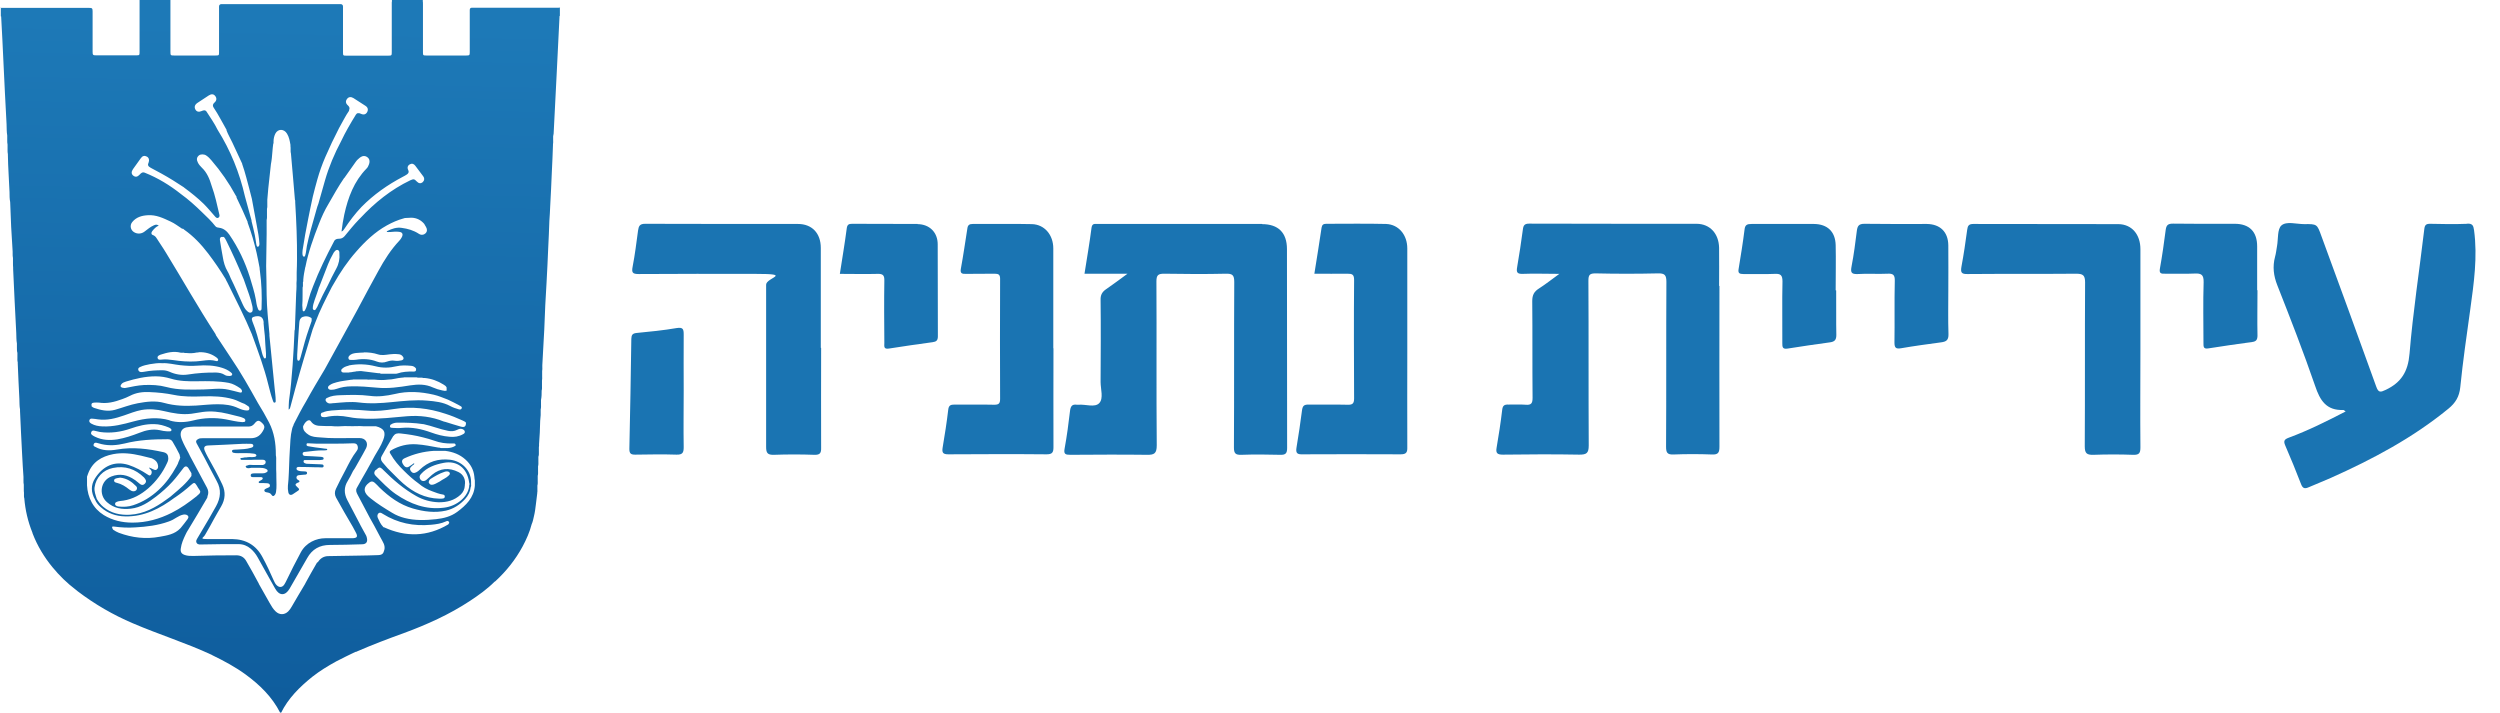 <?xml version="1.0" encoding="UTF-8"?>
<svg id="Layer_1" xmlns="http://www.w3.org/2000/svg" xmlns:xlink="http://www.w3.org/1999/xlink" version="1.1" viewBox="0 0 1522.6 434">
  <!-- Generator: Adobe Illustrator 30.0.0, SVG Export Plug-In . SVG Version: 2.1.1 Build 123)  -->
  <defs>
    <style>
      .st0 {
        fill: #1a74b2;
      }

      .st1 {
        fill: url(#linear-gradient);
      }
    </style>
    <linearGradient id="linear-gradient" x1="170.9" y1="488.8" x2="162.1" y2="76.1" gradientTransform="translate(0 502) scale(1 -1)" gradientUnits="userSpaceOnUse">
      <stop offset="0" stop-color="#1d79b7"/>
      <stop offset="1" stop-color="#0f5d9d"/>
    </linearGradient>
  </defs>
  <path class="st1" d="M341.5,4.8c-.5-.2-1-.1-1.6-.1h-51.4c-.4,0-.8,0-1.1,0-.9,0-1.3.5-1.3,1.4,0,.5,0,1,0,1.6v24.1c0,1.8-.2,2-2,2h-24.5c-1.9,0-2-.1-2-2V2.7c0-.9,0-1.5-.1-1.9V0h-18.8v.8c0,.2-.1.4-.1.7,0,.5,0,1,0,1.6v28.4c0,2.3,0,2.4-2.3,2.4h-25.2c-2.1,0-2.2,0-2.2-2.1V5.2c0-.7.1-1.4-.2-2.1-.6-.8-1.5-.6-2.4-.6-23.5,0-46.9,0-70.4,0-.4,0-.8,0-1.1,0-.5,0-.9.2-1.2.6-.3.7-.2,1.4-.2,2.1v26.5c0,2,0,2.1-2.1,2.1h-25.3c-2.1,0-2.2-.1-2.2-2.3V2.9c0-.6,0-1.1,0-1.7,0-.1,0-.3,0-.4V0h-18.8v.7c0,.1,0,.3,0,.5,0,.5,0,1,0,1.6v28.9c0,1.9-.1,2-2,2h-24.4c-2,0-2.2-.2-2.2-2.2V7c0-2-.3-2.2-2.2-2.2-17.3,0-34.7,0-52,0s-.9,0-1.2.1h-.5v5.1h.1s.1,0,.1,0c.5,9.3,1,18.6,1.4,27.9.6,12.6,1.2,25.2,1.9,37.8.1,2.3,0,4.6.4,6.8v2.8c0,.9,0,1.9.2,2.8,0,.1,0,.3,0,.4v2.8c0,.9,0,1.7.2,2.6,0,.1,0,.2,0,.4.1,7.6.7,15.1,1,22.7,0,2,0,4.1.4,6.1.3,10.1.8,20.1,1.5,30.1v1.4c0,.9,0,1.7.2,2.5,0,.1,0,.2,0,.4,0,.9,0,1.9,0,2.8,0,.9,0,1.7.1,2.6,0,.1,0,.2,0,.4,0,.2,0,.4,0,.6.6,13,1.2,26,1.9,38.9.1,2.1,0,4.3.4,6.4v2.8c0,1,0,2,.3,2.9h0c0,.9,0,1.9,0,2.8,0,1-.1,2,.2,2.9,0,.2,0,.5,0,.7.3,7.2.6,14.4,1,21.6.1,2.2,0,4.4.4,6.5,0,.3,0,.7,0,1,.4,8.9.8,17.8,1.3,26.8.2,4.4.5,8.8.8,13.2v2.3c0,.9,0,1.7.2,2.5,0,.1,0,.3,0,.4,0,.8,0,1.7,0,2.5,0,.7,0,1.4.1,2,0,.1,0,.2,0,.3,0,.5,0,1.1,0,1.6,0,.5,0,1,.2,1.5.6,7.2,2.2,14.1,4.9,20.8,0,.2.1.5.2.7,2.9,7.5,7,14.3,12.1,20.5,4.2,5.1,8.9,9.7,14.2,13.7.3.3.7.6,1.1.9,10.4,7.9,21.6,14.4,33.6,19.5,15.8,6.8,32.3,11.9,48,19.2.1.1.3.2.5.3,7,3.4,13.9,7.1,20.2,11.7,8.6,6.3,16.1,13.6,21,23.2,0,.2.1.4.5.3,4.4-9,11.4-15.9,19.1-22.1,4.6-3.6,9.5-6.6,14.6-9.4,3.8-2,7.8-3.9,11.7-5.8.3.1.5,0,.8-.2,9.4-4.1,18.9-7.7,28.6-11.2,14.1-5.2,27.7-11.3,40.3-19.6,5.3-3.5,10.5-7.2,15-11.7.1-.1.3-.2.5-.3,6.7-6.2,12.3-13.2,16.6-21.2,2.3-4.3,4.3-8.8,5.5-13.5.7-1.5,1-3.2,1.4-4.9.6-2.4.9-4.9,1.2-7.4.3-2.2.6-4.4.8-6.5,0-.1,0-.2,0-.3.2-.7.1-1.4.1-2,0-.8,0-1.7,0-2.5.3-1,.2-2,.2-2.9,0-1,0-2,0-3,.3-1,.2-2,.2-3,0-.9,0-1.8,0-2.8.3-1,.2-2,.2-3v-2.8c.4-1,.3-2,.3-3,0-.9,0-1.8,0-2.8.1-.8.2-1.3.1-1.8.4-4.8.6-9.5.7-14.3.3-2.3.4-4.7.3-7,.3-1,.2-2,.2-2.9v-2.8c.4-1.9.4-3.8.4-5.7.3-1,.2-1.9.2-2.9,0-.9,0-1.9,0-2.8,0-.1,0-.2,0-.4.2-.8.1-1.7.1-2.6,0-.9,0-1.9,0-2.8,0-.1,0-.3,0-.4.2-.8.1-1.7.1-2.5,0-.4,0-.8,0-1.1.4-7.3.8-14.6,1.2-21.9.2-4.9.4-9.7.6-14.6.3-4.7.5-9.4.8-14.1.4-7,.7-13.9,1-20.9.3-5.4.5-10.9.7-16.4.2-2.9.4-5.9.5-8.8.4-6.9.7-13.9,1-20.9.3-5.5.5-11,.7-16.5,0-.1,0-.2,0-.4.2-.8.1-1.7.1-2.6v-2.3c.1-.5.2-1,.3-1.6.6-11.8,1.2-23.6,1.8-35.4.6-12.1,1.2-24.2,1.8-36.3h.2v-5.1h-.5,0ZM233.7,321.2c-.2-.1-.3-.3-.4-.4-1.5-1.5-2.3-3.5-3.2-5.4-.4-.9-.4-2.2.6-2.9.9-.6,1.7,0,2.5.5,9,5.6,18.8,7.6,29.4,6.6,3.1-.3,6.1-.7,8.9-2,.6-.3,1.4-.6,1.9.2.4.6.1.9-.2,1.3,0,.1-.1.2-.2.3-12.8,7.6-25.9,7.8-39.2,1.7h0ZM193.1,342.6c-2.5,4.2-4.8,8.5-7.2,12.8,0,0,0,0,0,.1-2.8,4.6-5.5,9.3-8.2,13.9-.6,1.1-1.3,2.1-2.2,3-2.3,2.2-5.3,2.2-7.6,0-1.6-1.5-2.6-3.3-3.7-5.2-2.2-3.8-4.3-7.6-6.5-11.5,0,0-.1-.2-.1-.3-2.5-4.7-5.1-9.4-7.8-14-1.3-2.1-3.2-3.2-5.9-3.2-8.7,0-17.5.1-26.2.4-1.8,0-3.5,0-5.2-.6-2-.7-2.7-1.9-2.4-3.9.4-3.1,1.6-5.8,2.9-8.5.4-.9.9-1.8,1.4-2.6,0-.1.1-.2.2-.3,3.8-6.3,7.6-12.6,11.3-19,.3-.4.5-.9.5-1.5h0c.7-1.7.6-3.4-.3-5.1-3.4-6.4-6.9-12.8-10.3-19.2h0c-1.2-2.7-2.8-5.2-4-7.8-.7-1.5-1.4-3-1.7-4.6-.4-2.6.8-4.6,3.4-5.2,3-.6,6.1-.5,9.1-.5,9.6,0,19.1,0,28.6,0,1.6,0,2.7-.5,3.7-1.7,1.9-2.4,2.9-2.4,5.1-.1,1,1,1.3,2.1.7,3.4-1.8,3.7-4.1,5.5-8.1,5.5-9.8,0-19.6,0-29.3,0-.9,0-1.8,0-2.6.5-1.2.6-1.6,1.4-1,2.5,1.6,3,3.2,6,4.9,9h0c2.5,4.7,4.8,9.4,7.4,14.1,2.9,5.2,2.4,10.2-.4,15.3-1.4,2.5-2.8,4.9-4.2,7.4-2.3,3.8-4.5,7.7-6.8,11.5-.6,1.1-1.6,2.2-.8,3.5.8,1.2,2.2.9,3.4.9,7.4-.2,14.7-.2,22.1-.2,2.8,0,5.3,1,7.4,2.8,1.7,1.5,3.1,3.2,4.2,5.2,3.6,6.4,7.1,12.8,10.7,19.1,2.5,4.5,6.2,4.5,8.8,0,3.6-6.2,7.2-12.4,10.7-18.6,3-5.4,7.6-8,13.8-8,6.5,0,13-.2,19.5-.4,2.7,0,3.7-1.5,3-4.1-.1-.4-.2-.8-.4-1.2-1.1-2.1-2.3-4.2-3.4-6.2-.2-.3-.3-.7-.5-1-2.5-4.8-5.1-9.6-7.6-14.5-2-3.9-2.1-7.8.3-11.6,1.2-1.9,2.2-4,3.2-6,1.5-2,2.5-4.3,3.8-6.4,1.4-2.5,2.9-5,4.2-7.6,1.5-3.2-.4-6.1-4-6.1-1.4,0-2.8,0-4.1,0-6.7,0-13.4.3-20-.4-2.4-.2-4.9-.2-7.1-1.7-1.8-1.2-3.3-2.6-3.2-4.9v-.2c.5-1.1,1.1-2.1,2-2.9,1-.9,2.1-1.1,2.8,0,1.7,2.4,4,2.7,6.6,2.7.9,0,1.9.1,2.8.1h.6s2.4,0,2.4,0c2.7.3,5.5.2,8.2,0,3.1.1,6.1.1,9.2,0,.6,0,1.2.1,1.9.1,2.4.1,4.9,0,7.4,0h.4c5.1,1.3,6.4,3.7,4.4,8.6-1.3,3.4-3.3,6.4-5.1,9.5-1.4,2.7-2.9,5.3-4.4,8,0,.1-.2.3-.2.4-2.1,3.7-4.3,7.4-6.3,11.1-.8,1.4-.2,2.8.5,4.1,2.5,4.7,5,9.5,7.5,14.2.9,1.7,1.9,3.3,2.8,5,0,0,0,.1.1.2,1.2,2.2,2.3,4.4,3.5,6.6.7,1.3,1.5,2.6,2.1,4,.4,1.1.6,2.3.3,3.5-.6,2.5-1.4,3.2-3.9,3.3-4,.2-8.1.2-12.1.3-6,.1-12.1.2-18.1.3-2.8,0-5,1.4-6.4,3.7M136.2,144.2c.8.7,1.2,1.6,1.7,2.6,3.6,7.3,7,14.8,10.1,22.3.1.3.3.6.4.9,1.1,3.1,2.2,6.3,3.3,9.4.8,2.3,1.5,4.7,2,7.1.1.6.2,1.1.2,1.7,0,.8,0,1.7-.9,2.1-.9.4-1.6-.1-2.2-.6-1.5-1.2-2.3-2.9-3.1-4.6-2.4-5.2-4.6-10.5-7.2-15.7,0,0,0,0,0,0-.6-1.4-1.1-2.8-1.9-4.1-1.6-2.7-2.4-5.6-2.9-8.7-.6-3.3-1.2-6.6-1.7-10-.1-.8-.3-1.8.8-2.3h1.4ZM160.5,196.5c.2,2.7.5,5.4.8,8.1h0c.2,3.6.4,7.1.7,10.7,0,.7,0,1.4,0,2.1,0,.4-.1.8-.6.9-.5,0-.6-.3-.8-.6-1-1.8-1.2-3.9-1.8-5.9-.8-2.5-1.5-5.1-2.2-7.7,0,0,0,0,0,0-.8-2.9-1.8-5.6-2.9-8.4-.7-1.9-.3-2.6,1.8-3,3.3-.6,4.9.7,5.1,3.9h0ZM111.5,139.3c.2.2.4.4.7.6,5.7,4,10.4,9,14.6,14.5,3.8,5,7.3,10.1,10.6,15.5.3.7.6,1.4,1,2,5.2,10.6,10.7,21.2,15.2,32.1,0,.3.1.6.3.9,3.4,9.5,7,19,9.4,28.9.9,3.4,1.7,6.9,2.9,10.2.2.6.4,1.4,1.1,1.2.8-.1.6-1,.6-1.5,0-2.3-.4-4.6-.6-6.9-1.1-10.8-2.1-21.5-3.2-32.3,0-.3,0-.7,0-1-.7-7.9-1.6-15.9-1.7-23.8,0-5.9-.2-11.8-.3-17.6.1-6.6.2-13.2.3-19.7,0-2.8,0-5.6,0-8.4.3-1.2.2-2.3.2-3.5,0-1.1,0-2.2,0-3.3.3-1,.2-2,.2-2.9v-2.2c0,0,0,0,0,0,0-.1,0-.3,0-.4.2-2.3.4-4.7.6-7,.5-4.9,1.1-9.8,1.6-14.7h0c.5-2.5.7-5,.9-7.5.1-1.6.3-3.2.5-4.8.3-.5.2-1,.2-1.5,0-1.7.4-3.4,1.1-4.8,1.6-3.1,5.3-3,7.1,0,1.3,2.1,1.7,4.5,2.1,6.8,0,.6,0,1.2.1,1.8,0,0,0,.2,0,.3,0,.5,0,.9,0,1.4,0,.6,0,1.2.2,1.8.4,4.6.8,9.1,1.2,13.7.4,4.7.8,9.4,1.2,14.1,0,.3.1.6.2.9h0c0,.4,0,.8,0,1.1.7,11.6,1.2,23.1,1.1,34.7,0,2.7-.1,5.3-.2,8,0,1.3,0,2.6,0,3.9,0,.2,0,.4,0,.6-.2,1.3-.1,2.5-.1,3.8,0,1.4-.1,2.7-.2,4.1-.3,7.4-.5,14.7-.8,22.1,0,.3-.1.6-.2.8-.3,7.2-.7,14.3-1.2,21.4-.5,7.2-1.2,14.4-2.2,21.5-.2,1.7-.1,3.4-.2,5.3.9-.5.9-1.2,1.1-1.8,1-3.8,2-7.5,3-11.2,3.3-12,6.9-23.9,10.5-35.8.5-1.4,1.1-2.8,1.6-4.2,2.8-7.5,6.5-14.6,10.1-21.7.4-.6.7-1.1,1-1.7,4-7.1,8.5-13.8,13.9-19.9,5.4-6.2,11.4-11.9,18.6-15.9,3.3-1.8,6.6-3.3,10.3-4.3.2,0,.4-.1.6-.2,1.4,0,2.7-.2,4.1-.2,3.2.1,5.8,1.4,7.9,3.9,0,0,0,0,0,.1.3.6.7,1.1,1,1.7.8,1.4.7,2.8-.2,3.7-1.1,1.1-2.7,1.4-4.2.4-3.2-2.1-6.7-3.1-10.4-3.6-3.1-.5-6,.5-8.8,1.9-.1,0-.2.2-.3.3,0,0,0,0,0,.3.7.1,1.5,0,2.3,0,1.7-.2,3.4-.3,5.1-.1,2.1.2,2.7,1.4,1.7,3.3-.4.7-.8,1.4-1.4,2-5.2,5.5-9.2,11.8-12.8,18.4-4.1,7.4-8.1,14.9-12.1,22.4-.1.2-.2.4-.3.6,0,0,0,0,0,0-2.7,4.9-5.4,9.9-8.1,14.8-4.1,7.4-8.1,14.8-12.2,22.2-3.9,6.5-7.8,13-11.4,19.6,0,0,0,0,0,0-2.7,4.5-5.1,9.2-7.5,13.9-.1.2-.1.5-.2.7,0,0,0,0,0,0-.4.6-.6,1.4-.8,2.1-1.1,4.4-1.1,8.8-1.4,13.3-.4,5.8-.4,11.7-.8,17.5-.2,2.6-.7,5.2-.1,7.8.3,1.6,1.5,2.1,2.9,1.1.7-.5,1.4-1,2.1-1.4,2-1.2,2-1.5.3-3-1.3-1.1-1.2-1.8.4-2.5.4-.2,1-.2,1.1-.8,0-.6-.6-.6-.9-.9-.6-.4-1.1-.9-.9-1.8.2-.8.8-1,1.5-1.1,1.1-.1,2.2-.2,3.2-.3.7,0,1.7,0,1.7-1,0-1.1-1-.9-1.7-1-1-.1-2.1,0-3.1-.3-.8-.2-1.7-.5-1.6-1.5.1-1,1.1-.9,1.8-.9,3.3,0,6.6.1,10,.2,1.2,0,2.5,0,3.7.1.5,0,1-.2,1-.8,0-.5-.2-.9-.8-1-.3,0-.6-.1-1-.1-2.5-.1-5-.2-7.5-.3-.7,0-1.3,0-1.9-.3-.6-.2-1.2-.6-1-1.4.1-.8.8-.6,1.4-.6,2.8,0,5.6,0,8.4,0,.6,0,1.1-.1,1.7-.2.4,0,.7-.3.7-.8s-.3-.7-.7-.8c-.4-.1-.8-.2-1.3-.2-3-.2-6.1-.4-9.1-.5-.9,0-1.6-.3-1.7-1.3,0-1,.8-1.2,1.6-1.2,3.8-.4,7.5-1,11.3-.9.5,0,.9,0,1.4-.1.3,0,.7,0,.7-.5,0-.3-.4-.4-.7-.4-.8,0-1.6-.2-2.4-.3-2.8-.3-5.6-.7-8.3-1.2-.6-.1-1.4-.3-1.2-1.2.1-.9.9-.6,1.5-.6,1.5,0,2.9.2,4.4.2,7.4,0,14.7.1,22.1-.2,1.1,0,2.2-.1,2.9,1.1.6,1.3.5,2.5-.4,3.6-2.8,3.6-4.8,7.7-6.9,11.8-2,3.7-3.9,7.4-5.7,11.2-.9,1.8-.8,3.6,0,5.2,3.3,6.1,6.8,12,10.3,18,.5,1,1.1,2,1.6,3,1.7,3,1.1,3.9-2.3,3.9-5.4,0-10.7,0-16.1,0s-11.7,2.6-14.9,8.6c-3.1,5.8-6.1,11.6-8.9,17.5-.4.8-.8,1.6-1.3,2.3-1.2,1.6-2.9,1.7-4.4.3-.9-.8-1.4-1.9-1.9-3-2.1-4.8-4.3-9.5-6.8-14.1-3.9-7.4-10.2-11-18.5-11.1-5.1,0-10.2,0-15.2,0s-2.3-.8-1.4-2.4c.2-.4.5-.8.7-1.2,1.6-2.9,3.3-5.6,4.8-8.6,1.5-2.6,2.9-5.2,4.4-7.7,2.5-4.3,2.8-8.8.7-13.3-2.7-5.8-5.8-11.4-8.9-16.9-.6-1.2-1.3-2.4-1.8-3.7-.7-1.7-.5-3.1,2.1-3.2,6.9-.2,13.8-.7,20.8-1,1.7,0,3.3-.1,5,0,.7,0,1.6.1,1.7,1.1,0,.9-.8,1.1-1.4,1.3-2.8.9-5.7.9-8.6,1.1-.6,0-1.2,0-1.9.1-.5,0-1.1.2-1.1.8,0,.7.5,1,1.1,1.1.8.2,1.7.2,2.5.2,3.2,0,6.5-.2,9.7.3.7.1,1.3.3,1.6,1,0,0,0,0,0,0-.4,1.3-1.6.9-2.5,1.1-1.3,0-2.5-.1-3.8.2h0c-.9-.2-1.7.3-2.6.3-.4,0-.9,0-.9.5,0,.4.4.7.9.7,1.2,0,2.4,0,3.5,0,1.4,0,2.7,0,4-.1.2,0,.4,0,.6,0,1.5,0,2.9,0,4.4,0,.9,0,1.9.2,2,1.3.1,1.2-.7,1.6-1.7,1.9-2,0-4.1,0-6.1,0-1,0-2.1-.3-3.1.2-1.4.3-1.6.6-.8,1.5,1,.5,2,.2,3,0,1.7,0,3.3,0,5,0,1.3,0,2.6.1,3.9.7.5.2,1,.6,1,1.1,0,.6-.5.9-1,1.1-.7.4-1.5.5-2.4.5-1.5,0-3,0-4.6,0-.9,0-2.4,0-2.3,1.3,0,1.2,1.4,1,2.3,1,1.3,0,2.6,0,3.8,0,.5,0,1,0,1.2.6.1.5-.3.9-.7,1.1s-.8.5-1.2.7c-.3.2-.7.4-.5.9.1.4.6.3.9.3,1.2,0,2.5,0,3.7.1.9,0,2.1.1,2.2,1.4.1,1.1-1,1.2-1.7,1.6,0,0-.2,0-.3.1-.6.4-1.5.5-1.4,1.4.1.8.9,1,1.7,1.1,1,.2,2,.4,2.6,1.4.7,1.1,1.4,1.1,2.2,0,.3-.5.5-1,.6-1.6.5-3,.2-6.1.2-9.1,0-1.5,0-3-.1-4.6,0-.2,0-.4,0-.7h0c0-1.5,0-3,0-4.5,0-1.2.1-2.3-.2-3.5v-.5c0-6.8-1-13.3-4.1-19.4-2.1-4.1-4.4-8-6.8-11.9,0,0,0,0,0,0-5.2-9.3-10.4-18.6-16.4-27.4-3.1-4.6-6.2-9.3-9.2-13.9,0-.3-.2-.5-.3-.8-10.5-16.1-19.9-32.8-29.9-49.1-.6-1-1.2-1.9-1.8-2.9,0-.1-.1-.2-.2-.3-1.3-2-2.7-4.1-4-6.1-.5-.8-1.1-1.4-2.1-1.8-1.1-.3-1.3-1.4-.5-2.4,1.1-1.4,2.3-2.7,4-3.4-1.2-.7-1.6-.7-2.9-.2-2.1.9-3.9,2.4-5.7,3.8-1.9,1.5-4.4,1.7-6.5.4s-2.7-4.1-1.1-6.1c2.4-3,5.8-4,9.4-4.2,5.2-.4,9.6,1.8,14.1,3.9,2.4,1.1,4.4,2.7,6.6,4.1h.1c0,.1,0,.2,0,.2ZM194.4,174.8h0c1.8-4.7,3.6-9.3,5.4-13.9.9-2.2,1.9-4.3,3.1-6.4.2-.4.4-.8.7-1.1.6-.7,1.2-1.5,2.2-1.1.9.3.9,1.2.9,2,.3,3.3-.3,6.4-1.9,9.3-1.9,3.4-3.6,7-5.3,10.5,0,0,0,0,0,0-2,3.7-3.9,7.5-5.6,11.3-.4,1-.9,2.1-1.6,3-.3.4-.6.6-1.1.4-.5-.2-.7-.6-.7-1.1,0-1.7.6-3.3,1.1-4.9,1-2.7,1.9-5.4,2.8-8.2h0ZM189.9,195.2c-.6,1.7-1.2,3.5-1.8,5.2,0,0,0,0,0,0-1.8,5.1-3.2,10.3-4.6,15.6-.2.9-.5,1.8-.8,2.7-.1.4-.3,1-.9,1-.7,0-.7-.7-.8-1.2,0-.8,0-1.6,0-2.4.3-5.2.6-10.5,1-15.7h0c.1-1.4.2-2.7.3-4,.1-1.5.6-2.8,2.1-3.4,1.7-.6,3.4-.5,5,.5.6.4.5,1,.3,1.6h0ZM199.4,242.3c2.4-1.3,5.1-1.5,7.7-1.6,6.1-.2,12.1-.4,18.2.4,5,.7,10.1,0,15-1.1,8.1-2,16-1.4,23.9.4,3,.7,5.7,1.9,8.6,3,0,0,.1,0,.2.1,2.1,1,4.2,2,6.2,3.1.4.2.8.5,1.2.7.6.3,1.1.7.8,1.4-.4.8-1,.8-1.8.6-1.8-.5-3.5-1.1-5.2-2-4.4-2.4-9.2-2.9-14.1-3.3-7.2-.6-14.3.2-21.4.9-6.8.7-13.5,1.1-20.3.2-4.9-.6-9.8,0-14.6.4-.7,0-1.4.1-2.1.2-1.4.2-2.5-.2-3.3-1.5h0c-.4-1.1.2-1.6,1-2h0ZM272.2,237.7c-.9.6-1.8.3-2.8.1-2-.4-3.9-1-5.7-1.8-4.5-2.1-9.1-2-13.8-1.3-6.8,1.1-13.5,2.1-20.4,1.4-5.2-.5-10.3-.9-15.5-.8-3.1,0-6.1.5-8.9,1.5-1.1.4-2.2.6-3.4.6-.8,0-1.7-.2-1.9-1.1-.2-.8.4-1.3,1.1-1.8,1.3-.9,2.7-1.3,4.2-1.7,2.8-.8,5.8-1,8.6-1.5.5,0,1,0,1.5-.2h7.5c.1,0,.3,0,.4,0,.8.2,1.7.1,2.5.1.8,0,1.6,0,2.5,0,2.7.3,5.5.4,8.2,0,2.9,0,5.6-1,8.4-1.2.5,0,1.1,0,1.5-.2h7.5c.7.3,1.4.2,2.1.2.4,0,.9,0,1.3,0,.5.3,1,.2,1.5.2,4.2.4,8,1.8,11.5,4,.8.5,1.5.9,1.9,1.8v1.4s0,0,0,0ZM221.7,214.6c2.9,0,5.7.3,8.4,1.2,2.4.8,4.8.3,7.2,0,1.7-.2,3.3-.3,5-.1,1.2,0,2.3.4,3,1.4.9,1.1.5,2.1-.9,2.4-1.3.3-2.7.4-4,.2-1.6-.3-3.1,0-4.6.5-2.1.8-4.2.8-6.3,0-4.1-1.6-8.4-1.8-12.7-1.1-1,.2-2.1.1-3.1.1-.6,0-1.2,0-1.4-.7-.3-.7,0-1.3.4-1.8,1.1-1.2,2.6-1.5,4.1-1.7,1.6-.2,3.2-.2,4.8-.3h0ZM212.3,222.6c5.5-1.1,11-.9,16.5.5,4.2,1.1,8.3,1,12.5,0,3-.7,6-.6,9.1-.3,1.2.1,2.3.6,3,1.7s0,0,0,0c.1,1.4-.2,1.8-1.6,1.8-3.4-.1-6.7.1-9.9,1.2-.7.2-1.6.1-2.4.1h-7.6c-.5-.4-1-.3-1.5-.3-3.5-.4-7-.9-10.4-1.3-.7,0-1.4,0-2.1.1-.5,0-1,0-1.5.2-.8.1-1.7.2-2.5.4-.5,0-1,0-1.5.2-1,0-2.1,0-3.1,0-1.2,0-1.7-.8-1.4-1.7,0,0,0,0,0-.1,1.2-1.5,2.8-2,4.5-2.4h0ZM196.4,251.3c1.8-.9,3.7-1.1,5.6-1.3,7.3-.7,14.7-.6,22,.1,5.4.5,10.7-.2,16-1,10.7-1.7,21.1-.5,31.3,2.9,3.5,1.1,6.9,2.5,10.2,4,.8.4,1.7.7,2.3,1.4v.2c0,2.1-.9,2.9-3.2,2.2-3.1-.8-6.1-1.9-9.2-2.8-.4-.1-.8-.2-1.2-.3,0,0,0,0,0,0-7.1-2.9-14.6-3.8-22.2-3.2-8.5.7-17,1.8-25.6,1.5-3.3-.1-6.6-.3-9.9-1-4.6-.9-9.3-1.1-14,0-.5.1-1.1.1-1.7,0-.7,0-1.3-.3-1.4-1.2-.1-.8.2-1.3.9-1.6h0ZM238,258.8c0,0,0-.1,0-.2,1.3-.9,2.7-1.2,4.3-1.2,5.1,0,10.2.1,15.3.9.1,0,.2,0,.3,0,5.1,1.1,9.9,3.1,15,4.1,1.9.4,3.7.3,5.5-.6,1-.5,2-.9,3.1-.5.8.3,1.5.8,1.6,1.6.1.9-.6,1.3-1.2,1.6-2.5,1.4-5.3,1.8-8.1,1.5-3.9-.3-7.6-1.3-11.2-2.6-5.8-2.1-11.7-3.4-18-2.8-1.8.2-3.6.1-5.4,0-1.7,0-2-.6-1.4-2h0ZM239.7,265.5c.9-1.6,2.7-1.7,4.3-1.5,4.6.5,9.2,1.2,13.7,2.4,2.3.6,4.6,1.2,6.8,2,3.5,1.3,7.1,1.8,10.9,1.7.7,0,2-.3,2.1.9,0,.1,0,.2,0,.4-1.5,1-3.1,1.4-4.8,1.5h-4.2c-.5-.3-1-.3-1.5-.3-4.4-.8-8.7-1.7-13.2-2-5.6-.4-10.8.9-15.7,3.7-1.1.7-.8,1.3-.3,2.1,2.2,3.9,5.1,7.3,8.3,10.4,2.8,2.8,5.7,5.4,8.9,7.7,0,0,0,0,0,0,2.4,2.1,5.2,3.6,8.2,4.7,2.2.8,4.3,1.7,6.6,2,.6.1,1.1.4,1.1,1.2,0,.8-.5,1.1-1.1,1.2-.8.1-1.6.2-2.4.1-8.5-.2-15.6-3.8-21.9-9.3-3.3-2.9-6.2-6.1-9.4-9.2h0c-1.1-1.2-2.1-2.5-3.2-3.7-1-1.2-1.2-2.5-.4-3.8,2.3-4.1,4.7-8.3,7.1-12.3h0ZM273.2,289.7c-1.5,1.5-3.6,2.2-5.3,3.5,0,0,0,0,0,0-1.3.6-2.5,1.5-3.9,1.9-1.5.4-2.2.1-2.9-1.2,0,0,0,0,0,0,0-.9.4-1.7,1.1-2.2,2.7-1.7,5.4-3.3,8.4-4.3.5-.2,1-.3,1.5-.3s1.5.1,1.8.9c.3.8-.2,1.2-.7,1.7h0ZM233,285.9c.1.1.3.2.4.3,6.1,6.1,12.6,11.7,20.1,15.9,4.2,2.4,8.7,3.6,13.5,3.8,5.1.1,9.7-1.1,13.5-4.6,1.6-1.5,2.5-3.4,2.6-5.6,0,0,0-.2,0-.3.6-3.2-.8-6.4-3.9-7.9-5.6-2.8-11.1-2.5-16.1,1.7-1.2,1-2.3,2.2-3.6,3.2-1.5,1.1-3.2.6-3.8-1.1-.4-1,0-1.8.7-2.6,3.7-4.1,8.6-5.8,13.8-6.8,8.2-1.6,14.3,3.2,15.5,11.8h0c0,.3.1.6.2.8,0,.2,0,.4,0,.6-.2.5-.2,1-.2,1.5-1,6-7.2,11.6-15.3,12.6-11,1.4-20.5-2.2-29.4-8.3-4.6-3.2-8.3-7.2-12.2-11.1-1.1-1.1-1.1-2.3-.1-3.5,0,0,0,0,.1,0,0,0,.1-.1.2-.1,2-1.8,2.2-1.9,4.1-.4h0ZM224.9,293.9c1.2-.9,2.1-.9,3.3.1,1,.9,2,1.9,2.9,2.9,5.9,5.7,12.4,10.5,20.4,12.8,6.6,1.9,13.3,2.8,20.1,1.3,4.7-1.1,8.5-3.6,11.7-7.1,1.9-2.1,3.1-4.5,3.4-7.3.3-.5.3-1,.2-1.5v-1.6c0-7-5.6-12.7-12.8-13.5-7.2-.8-13.3,1.1-18.5,6.1-.5.5-1.1,1-1.8,1.4-1.5.9-2.7.7-3.6-.6-.8-1.2-.6-2.1.8-3.2.2-.1.4-.3.5-.5,0,0,0,0,.1,0,.4-.2.7-.4.7-1-.5,0-.8.3-1.1.6,0,0,0,0,0,0-.6.4-1.2.8-1.8,1.2-1.5,1.1-2.8.7-3.9-1.2-1.1-1.7-.8-2.9.9-3.7,5.6-2.6,11.5-4.1,17.7-4.5h7.1c4.6.6,8.8,2.1,12.3,5.3,3.1,2.8,5,6.2,5.4,10.4,0,.8.2,1.6.3,2.4v3.1c-.6,7.4-5.4,12-10.8,16-3.8,2.8-8.2,3.9-12.8,4.4-6.4.7-12.8.9-19.1-.7-2.7-.7-5.3-1.7-7.7-3.2-4.5-2.7-9-5.5-13.1-8.8-.5-.4-1-.8-1.5-1.3-3-2.9-2.8-5.7.6-8.2h0ZM151.1,247.3c.6.5,1,1.1.7,2-.3.8-1,.7-1.7.7-1.7-.1-3.4-.7-4.9-1.4-4-1.9-8.2-2.4-12.6-2.4s-8.7.5-13.1.8c-6.6.4-13.1.2-19.5-1.6-5.3-1.5-10.7-.8-16.1.2-4.8.9-9.3,2.7-13.9,4-4.5,1.2-8.6.2-12.8-1.2-.5-.2-1-.6-1.4-.9,0,0,0-.1,0-.2-.3-1.4.1-2,1.6-2.1.9,0,1.9-.1,2.8,0,5,.8,9.6-.4,14.2-2.1,1.6-.6,3.2-1.2,4.7-2,3.8-2,7.8-2.5,12-2.3,5,.2,9.9.7,14.8,1.7,5.8,1.2,11.8,1.1,17.7.9,6.2-.2,12.3,0,18.3,1.7,2.5.7,4.7,2.1,7.1,2.9.1,0,.2.1.3.2.6.4,1.2.7,1.7,1.1h0ZM55.9,306.1c-1.8-3.3-2.7-6.8-2.9-10.5v-4.5c0-.3,0-.5,0-.8s0,0,0,0c.2-.6.4-1.1.6-1.7,2.6-7.2,8.2-10.6,15.3-12,5.7-1.1,11.3-.4,16.9.9,2.2.5,4.3,1,6.5,1.6.1,0,.2,0,.3.1,1.8.8,3.2,2,3.6,4.1.2,1,.2,2-.8,2.7-.8.6-1.6,0-2.4-.3-.6-.3-1.2-.7-2.1-.9,0,0,0,0-.1,0,0,0,0,.1,0,.1.2.5.6.8.8,1,.4.5.8.9.8,1.6s-.2,1.5-.8,1.9c-.6.5-1.2-.1-1.7-.4-3.6-2.4-7.4-4.4-11.5-5.8-8.8-2.8-15.8.8-20.5,8.1-2.7,4.2-2.5,8.7,0,13,.7,1.8,2,3.3,3.5,4.6,4.2,3.8,9.3,5.5,14.8,5.6,11.6.3,21.3-4.8,30.3-11.5,0,0,0,0,.2-.1,3.4-2.3,6.6-4.8,9.6-7.5,1.9-1.7,2.3-1.7,3.6.4.5.8.9,1.7,1.5,2.4.9,1.1.7,2-.4,2.9-.3.2-.6.5-.8.7-.1.1-.3.3-.4.4-4.8,3.8-9.8,7.4-15.2,10.1-7.5,3.8-15.4,6-23.9,6-6.2,0-12.1-1.3-17.5-4.6-3.2-2-5.7-4.6-7.5-8h0ZM55.6,263.1c.4-.8,1-1,1.8-.8,1.2.2,2.3.6,3.5.8,6.4.9,12.7,0,18.7-2.1,4.6-1.6,9.2-2.8,14.2-2.7,3.2,0,6.2.9,9.1,2.1.3.1.7.4,1,.6.4.3.6.6.5,1.1-.1.5-.6.6-1,.6-.5,0-1,0-1.6,0-1.5-.1-3-.3-4.5-.7-4.3-.9-8.4,0-12.4,1.6-4.4,1.7-8.8,3.2-13.5,4-4.7.7-9.2.5-13.5-1.6-.6-.3-1.2-.6-1.7-1-.6-.4-1-1-.6-1.8h0ZM82.1,292.3c-4.4-3.1-9.1-4.1-14.3-2.1-6.5,2.5-7.9,11-2.7,15.6,4.3,3.8,9.1,4.6,14.6,4,6.1-.7,10.8-3.9,15.4-7.4,3.5-2.7,6.9-5.7,9.9-9,2.4-2.6,4.4-5.4,6.6-8.2,1.1-1.5,2.2-1.5,3.2,0,.6,1,1.2,2,1.8,3v1.7c-3.1,4.5-7.3,7.9-11.4,11.4-.5.4-.9.8-1.4,1.2h0c-.8.6-1.7,1.2-2.5,1.8-6.7,4.9-13.7,8.7-22.2,9.2-6,.3-11.5-.9-16.2-4.8-1.7-1.4-2.9-3.1-4-4.9,0,0,0,0,0-.1-.7-2.2-1.6-4.5-1.3-6.9.8-5.9,5.1-10.6,11.2-11.8,7.3-1.5,13.6.6,18.9,5.8.3.3.5.6.7.9.8,1.1.7,2.1-.3,3-.9.9-1.9.8-2.8.1-1-.8-2-1.6-3-2.4h0ZM83.3,298.2c-.6.8-1.4,1.1-2.3,1-.9-.1-1.6-.6-2.3-1.1-2.2-1.8-4.6-3.3-7.4-4-.8-.2-1.9-.4-1.8-1.5,0-1,1.1-1.2,1.9-1.4.6-.1,1.2-.2,1.8-.3,4,.4,7.1,2.5,9.7,5.2.5.5.8,1.3.3,2h0ZM109.8,278.3c-.2,1.5-1.1,2.7-1.5,4.2-.3.6-.6,1.1-.9,1.7-2.9,5.2-6.3,10.1-10.8,14.2-4.5,4.2-9.7,7.4-15.5,9.3-2.9,1-5.9,1.1-8.9.8-.4,0-.8-.2-1.1-.3-.6-.3-1.1-.6-1-1.4,0-.7.5-.9,1.1-1.2,1.3-.5,2.6-.5,3.9-.7,5.8-.9,10.8-3.7,15.2-7.5,4.9-4.3,8.7-9.4,11.4-15.3.6-1.2,1-2.4.7-3.8,0,0,0,0,0-.1-.2-1.7-1.4-2.5-2.8-2.8-9.4-2.1-18.8-3.3-28.4-1.6-4.6.8-9,.7-13.1-1.6-.6-.3-1.4-.5-1.1-1.5.3-1,1-1.2,1.9-1,1,.2,2,.6,3,.8,4.7,1.1,9.4.7,14-.4,8.7-2.2,17.4-2.6,26.3-2.6,1.2,0,2.3.4,2.9,1.5,1.5,2.5,2.9,5.1,4.2,7.7.2.4.2,1,.3,1.5,0,0,0,0,0,0h0ZM103.4,256c-7.5-2.2-14.8-1.3-22.2.7-6.2,1.7-12.3,3.3-18.8,3-2.4-.1-4.7-.5-6.8-1.7-.8-.5-1.4-1-1.2-2,.3-1.1,1.2-1.1,2-1,1.1,0,2.2.3,3.2.4,5.6.8,10.8-.6,16-2.4,3.5-1.2,6.9-2.6,10.6-3.3,4.7-.8,9.2-.4,13.8.7,5.4,1.3,10.9,2.3,16.5,1.6,2.3-.3,4.7-.8,7-1.1,5.2-.7,10.2-.1,15.2,1.1,2.4.6,4.9,1.2,7.3,1.8.7.2,1.4.4,2,.7.8.3,1.6.8,1.4,1.8-.2,1-1.2.6-1.8.8-3.5-.2-6.8-1.1-10.1-1.7-6.7-1.2-13.3-1-19.9.7-4.8,1.2-9.6,1.4-14.3,0h0ZM73.9,234c.7-.9,1.8-1.3,2.8-1.6,5.9-1.8,11.9-3.2,18.1-3.2,3.2,0,6.2.5,9.2,1.4,5.2,1.6,10.7,1.7,16.1,1.6,6.5-.1,12.9-.2,19.3,1,2.5.5,4.7,1.8,6.8,3.2.3.2.5.4.7.7.4.4.6,1,.4,1.6-.3.6-.9.4-1.4.3-2.3-.6-4.6-1.2-6.9-1.7-5-1.1-10-.2-15.1-.1-7.6.1-15.2.5-22.6-1.5-4.4-1.2-9.1-1.4-13.7-1.2-3.7.2-7.2,1-10.8,1.7-.8.2-1.6.1-2.4-.1-1.1-.4-1.3-1.1-.5-2M141.3,228.3c-.2.7-1,.6-1.6.7-1,0-2-.1-2.9-.7-1.5-1-3.2-1.3-5-1.4-5.8-.1-11.6.3-17.4,1.2-3.8.6-7.7-.1-11.2-1.7-1.4-.6-2.8-.9-4.3-.9-3.7,0-7.4.2-11,.9-.6.1-1.2.2-1.8.2-.9,0-1.7-.4-1.9-1.4-.2-.9.5-1.4,1.2-1.7,1.8-.9,3.9-1.3,5.9-1.7,2.5-.4,5-.8,7.6-.6,3.6-.2,7.1.8,10.7,1.2,3.5.4,7.1.6,10.7.3,5.1-.4,10.1-.2,14.9,1.3,1.9.6,3.7,1.4,5.3,2.7.5.4,1.1.9.9,1.5h0ZM132.7,219.6c-.3.6-.9.3-1.4.2-4-1.1-7.9.1-11.9.3-4.7.3-9.4-.1-14-.8-2.3-.3-4.6-.6-6.9-.3-.9.1-2.2.3-2.5-.9s.8-1.7,1.8-2.1c4-1.3,8-2.3,12.2-1.2.6.1,1.3,0,2,0,.5.3,1,.2,1.5.2,2.1.2,4.2.2,6.3-.3.5,0,1,0,1.5-.2,3.7-.1,7.1.8,10.1,2.9.3.2.6.4.8.6.4.4.9.9.6,1.5h0ZM68.8,322.5c0-.1-.2-.3-.2-.4-.6-1.2-.4-1.6.9-1.4,4.3.6,8.6.8,12.9.5,6.9-.4,13.8-1.2,20.4-3.6,1.7-.6,3.2-1.4,4.7-2.4,1.3-.8,2.7-1.5,4.2-1.8.6-.1,1.2-.1,1.8.1,1.3.5,1.6,1.5.8,2.6-1.4,1.9-2.8,3.7-4.3,5.5,0,0-.1.1-.2.2-3.4,3.6-8,4.3-12.5,5.1-8.5,1.6-16.8.6-24.9-2.4-1.2-.5-2.4-1.1-3.5-1.9,0,0,0-.1-.1-.2h0ZM209.7,108.4c2.3-3.3,4.6-6.6,7-9.9.7-1,1.6-1.8,2.6-2.6,1.5-1.1,3.1-1.2,4.5-.1,1.2.9,1.6,2.4,1,4.1-.4,1-.8,2.1-1.6,2.8-7.6,7.8-11.2,17.5-13.5,27.9-.7,3.4-1.3,6.8-1.7,10.4,1-.3,1.3-1.1,1.8-1.7,3.1-4.7,6.5-9.2,10.4-13.3,7.4-7.5,15.8-13.4,25.1-18.3.9-.5,1.8-.9,2.6-1.5,1-.7,1.3-1.6.7-2.7-.7-1.4-.3-2.7,1-3.4,1.2-.7,2.4-.4,3.3.8,1.6,2.1,3.2,4.3,4.8,6.4,1,1.3.8,2.7-.3,3.7-1.1.9-2.4.8-3.6-.5-1.4-1.5-1.9-1.6-3.9-.7-11.7,5.6-21.6,13.6-30.4,23h0c-.3.3-.6.6-.9.9-3.1,3.2-5.9,6.7-8.7,10.1-.9,1-1.9,1.6-3.3,1.6-1.2,0-2.5.2-3.1,1.5-4.7,8.9-9.2,18-12.8,27.4-1.2,2.9-2.2,5.9-3,8.9-.5,1.9-.9,3.9-1.9,5.7-.2.4-.5.8-1,.7-.4-.1-.5-.5-.5-.9,0-.9-.2-1.9-.2-2.8.3-3.6.1-7.2.2-10.8.3-.7.2-1.4.2-2.1,0-.4,0-.7,0-1.1.3-.5.2-1,.2-1.5.2-2.6.7-5.1,1.2-7.6,0,0,.1-.1.1-.2,1.8-9.1,4.9-17.8,8.3-26.4,1.6-4.1,3.4-8.1,5.7-11.9,0,0,0,0,0,0,3.1-5.4,6.1-10.8,9.6-15.9h0ZM144,120.2c2.4,4.9,4.7,9.9,6.8,14.9,0,.2,0,.5.1.7,2.2,6,4,12.1,5.4,18.3.7,3,1.2,6,1.8,9,0,.7.1,1.3.2,2,1,7.4,1.3,14.9,1,22.4,0,.7,0,1.6-.9,1.7-.9.1-1.1-.7-1.4-1.4-.7-1.7-.9-3.6-1.2-5.4-.8-4.6-2.3-9-3.6-13.5-2.9-9.3-7.1-18.1-12.6-26.1-1.5-2.1-3.5-3.8-6.2-4.1-.8-.1-1.6-.2-2.2-.9-2.4-3.1-5.3-5.8-8.1-8.5-4.1-4-8.3-7.8-13-11.2,0,0,0,0,0,0-6.7-5.3-13.9-9.7-21.9-12.9-1.4-.6-2.3.2-3.1,1.1-1.4,1.5-2.6,1.7-3.9.7-1.3-1-1.3-2.4-.2-4,1.6-2.2,3.2-4.5,4.8-6.7,1-1.4,2.2-1.7,3.7-.9,1.2.7,1.6,2.1,1,3.6-.7,1.4-.4,2.3,1.3,3.2,2.2,1.2,4.4,2.3,6.5,3.5,4.7,2.6,9.2,5.4,13.7,8.4,0,0,.1.1.2.2,4.2,3.1,8.2,6.3,11.9,9.9,2.5,2.5,4.7,5.2,7,7.8.5.5,1.1,1.1,1.9.6.7-.4.8-1.2.6-1.9-1.4-5.9-2.6-11.8-4.7-17.5h0c-1.2-4.1-2.8-8.1-6-11.1-.9-.9-1.7-1.8-2.3-2.9-1-1.9-.9-3.3.5-4.5,1-.9,3.2-.9,4.5,0,1.2.8,2.3,1.9,3.2,3,5.7,6.6,10.6,13.7,14.8,21.4.2.3.4.6.5.8,0,0,0,.1,0,.2h0ZM212.5,67.2c.7-1.1.4-2.1-.6-3-1.4-1.2-1.6-2.6-.5-4,.9-1.2,2.3-1.4,3.8-.5,2.4,1.5,4.9,3.1,7.3,4.7,1.6,1,1.9,2.4,1.1,3.9-.8,1.4-2.1,1.8-3.8,1-1.4-.7-2.5-.5-3.1.6-3.2,5.2-6.3,10.5-8.9,16-4.1,7.7-7.5,15.7-9.9,24.1-1.3,4.7-2.7,9.4-4,14.1,0,0,0,0,0,0-.9,2.2-1.4,4.6-2.1,6.9-1.8,6.2-3.6,12.4-4.9,18.8-.4,1.9-.4,3.9-1,5.7-.1.4-.3.9-.8.8-.5,0-.7-.5-.8-.9-.2-1-.1-2.1,0-3.1,1-6.4,2.1-12.7,3.4-19,.9-4.5,1.8-9,2.8-13.5,0,0,0,0,0,0,.9-3.6,1.8-7.1,2.8-10.6,1.3-4.6,2.9-9.1,4.8-13.5,2.6-6,5.4-11.9,8.4-17.7h0c2.1-3.6,3.8-7.3,6.2-10.7h0ZM137.9,79.3s0,0,0,0c1,2.6,2.4,5,3.6,7.5,2,4.3,4,8.6,6,12.9,0,0,0,.2,0,.2.9,2.7,1.8,5.4,2.5,8.2,1.2,4.3,2.3,8.7,3.4,13,1,5.4,2,10.9,3,16.3.7,3.7,1.4,7.3,1.6,11.1,0,.8-.2,1.7-1,1.8-.6,0-.8-.9-.9-1.5-.3-1.8-.5-3.7-.9-5.6-.6-2.9-1.3-5.7-2-8.5,0-.3,0-.6-.1-.8-1.3-4.7-2.6-9.5-3.9-14.2,0,0,0,0,0,0-3.3-14.5-8.8-28.1-16.7-40.7,0,0,0,0,0,0-1.9-3.9-4.4-7.4-6.7-11-.7-1.1-1.9-.9-2.9-.4-1.8.8-3.1.5-3.9-.9-.8-1.5-.4-2.9,1.2-4,2.3-1.5,4.7-3.1,7-4.6,1.6-1,2.9-.9,3.9.4,1,1.3.9,2.8-.5,4-1.1.9-1.2,2-.5,3,3,4.4,5.3,9.2,8,13.8h0Z"/>
  <g>
    <path class="st0" d="M1047,174.2c0-7.8.1-15.5,0-23.3-.2-8.7-5.6-14.5-13.6-14.6-34,0-68.1,0-102.1-.1-2.7,0-3.5,1-3.8,3.5-1,7.7-2.2,15.3-3.5,23-.5,2.9-.2,4.2,3.3,4.1,7-.3,14.1,0,22.4,0-4.8,3.5-8.5,6.4-12.4,8.9-3,1.9-4.1,4-4.1,7.7.2,19.6,0,39.3.2,58.9,0,3.3-.8,4.5-4.2,4.2-3.5-.3-7,0-10.4-.1-2.5-.1-3.6.5-3.9,3.2-.9,7.7-2.1,15.4-3.4,23-.6,3.3.3,4.3,3.8,4.3,15.5-.2,31-.3,46.5,0,4.4,0,5.8-.8,5.8-5.6-.2-33.4,0-66.8-.2-100.3,0-3.5.7-4.5,4.3-4.5,12.7.3,25.3.3,38,0,4.2-.1,5.2,1,5.2,5.2-.2,33.4,0,66.8-.2,100.3,0,3.5.6,5,4.6,4.8,7.7-.3,15.5-.3,23.3,0,4,.2,4.6-1.3,4.6-4.8-.1-32.6,0-65.3,0-97.9h0Z"/>
    <path class="st0" d="M768.7,136.4h-100.2c-1.6,0-3.3-.5-3.7,2.2-1.2,9.3-2.8,18.6-4.3,28.1h26.2c-5.1,3.7-9,6.7-13,9.4-2.5,1.7-3.5,3.6-3.4,6.6.2,16.6.1,33.2,0,49.9,0,4.4,1.9,10-.8,12.9-2.7,2.9-8.4.6-12.7,1-.3,0-.6,0-.9,0-2.8-.4-3.8.7-4.2,3.6-.9,7.7-1.9,15.4-3.3,23-.7,3.5.5,3.9,3.5,3.9,15.5-.1,31-.2,46.5,0,4.6.1,6.1-.8,6.1-5.8-.3-33.2,0-66.5-.2-99.8,0-3.8,1-4.7,4.7-4.7,12.5.2,25,.3,37.5,0,4.1-.1,5.2.8,5.2,5.1-.2,33.6,0,67.2-.2,100.7,0,3.6.9,4.6,4.5,4.5,7.9-.3,15.8-.2,23.7,0,3.3.1,4.2-.9,4.2-4.2-.1-40.4,0-80.8-.1-121.1,0-10-5.3-15.2-15.2-15.2h0Z"/>
    <path class="st0" d="M1502.8,136.3c-7.6.3-15.2.2-22.8,0-2.4,0-3.2.7-3.5,3.2-3,25.3-6.9,50.5-9,75.9-.9,10.9-5,17.5-14.4,22-3.2,1.5-4.5,2-5.9-2-11-30.6-22.2-61.2-33.4-91.7-2.6-7.2-2.6-7.3-10.5-7.2-4.7,0-10.7-1.9-13.8.8-2.6,2.3-1.9,8.3-2.7,12.6-.4,2.2-.6,4.4-1.2,6.5-1.6,6-.9,11.6,1.4,17.4,8,20.3,15.9,40.6,23,61.2,3,9,6.9,15.1,17.2,14.7.3,0,.5.3,1.4.9-11.6,6-22.8,11.6-34.7,16-2.6,1-3.3,1.9-2.1,4.7,3.4,7.8,6.6,15.7,9.7,23.7,1,2.5,2.2,2.8,4.5,1.8,4.5-2,9.1-3.7,13.5-5.7,25.5-11.4,50-24.4,71.7-42.2,4.3-3.5,6.6-7.3,7.2-13,1.6-15.9,3.9-31.7,6.1-47.5,2.2-16,4.5-31.9,2.3-48.2-.4-2.9-1-4.1-4.2-4h0Z"/>
    <path class="st0" d="M499.9,211.8c0-20.3,0-40.5,0-60.8,0-9-5.4-14.6-13.9-14.6-31,0-62.1,0-93.1-.1-3.3,0-3.9,1.4-4.3,4.1-1,7.4-1.9,14.8-3.3,22-.7,3.6-.1,4.5,3.7,4.5,23.6-.2,47.2-.1,70.8-.1s6.8,2.2,6.8,6.6c0,32.9,0,65.9,0,98.8,0,3.6.8,4.9,4.7,4.8,8.2-.3,16.5-.3,24.7,0,3.4.1,4.2-1.1,4.1-4.3-.1-20.3,0-40.5,0-60.8h0Z"/>
    <path class="st0" d="M1303.6,212.1c0-20.1,0-40.2,0-60.3,0-9.1-5.3-15.2-13.4-15.3-29.4-.1-58.9,0-88.4-.1-2.7,0-3.4,1.1-3.7,3.5-1,7.5-2.1,15-3.5,22.5-.6,3.5-.1,4.6,3.8,4.5,22-.2,44,0,66-.2,4.2,0,5.5.9,5.5,5.3-.2,33.2,0,66.5-.2,99.8,0,4.3,1.2,5.3,5.3,5.2,8.1-.3,16.2-.3,24.2,0,3.7.1,4.4-1.1,4.4-4.6-.2-20.1,0-40.2,0-60.3h0Z"/>
    <path class="st0" d="M857.1,212.1c0-20.3,0-40.5,0-60.8,0-8.3-5.3-14.6-12.9-14.9-12.2-.3-24.4-.1-36.5-.1-1.7,0-2.5.6-2.8,2.3-1.4,9.2-2.8,18.4-4.4,28.1,7.2,0,13.6.1,20.1,0,2.9,0,4.1.4,4.1,3.8-.2,24-.1,48.1,0,72.2,0,3.3-1.2,3.9-4.1,3.8-7.9-.2-15.8,0-23.7-.1-2.6,0-3.5.7-3.9,3.3-1,7.7-2.1,15.3-3.4,23-.5,3.2.4,4.1,3.6,4,19.9-.1,39.9-.1,59.8,0,3.4,0,4.2-1.1,4.1-4.3-.1-20.1,0-40.2,0-60.3h0Z"/>
    <path class="st0" d="M641.5,212.1c0-20.3,0-40.5,0-60.8,0-8.3-5.4-14.6-13-14.8-12-.3-24.1,0-36.1-.1-1.9,0-2.9.6-3.2,2.5-1.3,8.3-2.5,16.6-4,24.8-.5,2.7.6,3.2,3,3.1,5.9-.1,11.7,0,17.6-.1,2.4,0,3.3.6,3.3,3.1-.1,24.4-.1,48.8,0,73.2,0,2.7-.8,3.5-3.5,3.5-8.1-.2-16.1,0-24.2-.1-2.5,0-3.6.5-3.9,3.2-.9,7.7-2.1,15.3-3.4,23-.5,3.1.2,4.1,3.5,4.1,19.9-.1,39.9-.2,59.8,0,3.4,0,4.2-1.1,4.2-4.3-.1-20.1,0-40.2,0-60.3h0Z"/>
    <path class="st0" d="M1186.6,176.9c0-9.2.1-18.4,0-27.5-.1-8.2-5-12.9-13.1-13-12.7,0-25.3.1-38-.1-3.4,0-4.2,1.3-4.6,4.2-.9,7.2-1.8,14.4-3.2,21.6-.7,3.6-.4,5,3.8,4.8,6-.4,12,.1,18-.2,3.5-.2,4.6.7,4.5,4.4-.3,12.5,0,25-.2,37.5,0,3.3.9,4,4,3.5,8.1-1.4,16.2-2.5,24.4-3.6,3.1-.4,4.6-1.3,4.5-5-.3-8.9-.1-17.7-.1-26.6"/>
    <path class="st0" d="M1374.7,176.7c0-8.9,0-17.7,0-26.6,0-9.1-4.8-13.8-13.7-13.8-12.5,0-25,.1-37.5-.1-3,0-4.1.8-4.5,3.8-1,7.8-2.1,15.6-3.5,23.4-.6,3.1.6,3.4,3.1,3.3,6-.1,12,.2,18-.1,4.1-.2,5.6.7,5.5,5.3-.4,12.3-.1,24.7-.1,37,0,2.1-.1,3.8,2.9,3.3,8.9-1.4,17.8-2.7,26.7-3.9,2.6-.3,3.3-1.5,3.3-4-.2-9.2,0-18.3,0-27.5h0Z"/>
    <path class="st0" d="M1118,176.8c0-9.2.2-18.4,0-27.5-.2-8.2-5-12.8-13.2-12.9-12.7,0-25.3,0-38,0-2.7,0-4,.5-4.3,3.4-1,8-2.3,16-3.6,23.9-.5,2.6.4,3.2,2.9,3.2,6.3-.1,12.7.2,19-.1,3.6-.2,4.8.7,4.8,4.6-.3,12.5,0,25-.1,37.5,0,2.3,0,3.9,3.2,3.4,8.6-1.4,17.2-2.6,25.8-3.8,2.9-.4,3.9-1.5,3.9-4.5-.2-9,0-18-.1-27.1h0Z"/>
    <path class="st0" d="M558.8,136.4c-13.3-.1-26.6,0-39.8-.1-2.1,0-3,.5-3.3,2.8-1.2,9.1-2.7,18.1-4.2,27.7,8.1,0,15.5.2,22.9,0,3.3-.1,4.3.8,4.2,4.2-.2,12.6-.1,25.3,0,37.9,0,1.8-.6,3.9,2.7,3.4,8.9-1.4,17.8-2.7,26.7-3.9,2.2-.3,3.2-1,3.2-3.6-.1-18.7,0-37.3-.1-56,0-7.3-5-12.2-12.2-12.3h0Z"/>
    <path class="st0" d="M416.4,238.1c0-11.4-.1-22.8,0-34.2,0-3.4-.3-4.7-4.3-4.1-8.1,1.4-16.3,2.2-24.5,3-2.6.3-3,1.4-3.1,3.6-.3,22.3-.7,44.6-1.2,67,0,2.8.9,3.5,3.5,3.5,8.4-.1,16.8-.3,25.2,0,3.8.1,4.4-1.3,4.4-4.6-.2-11.4,0-22.8,0-34.2h0Z"/>
  </g>
</svg>